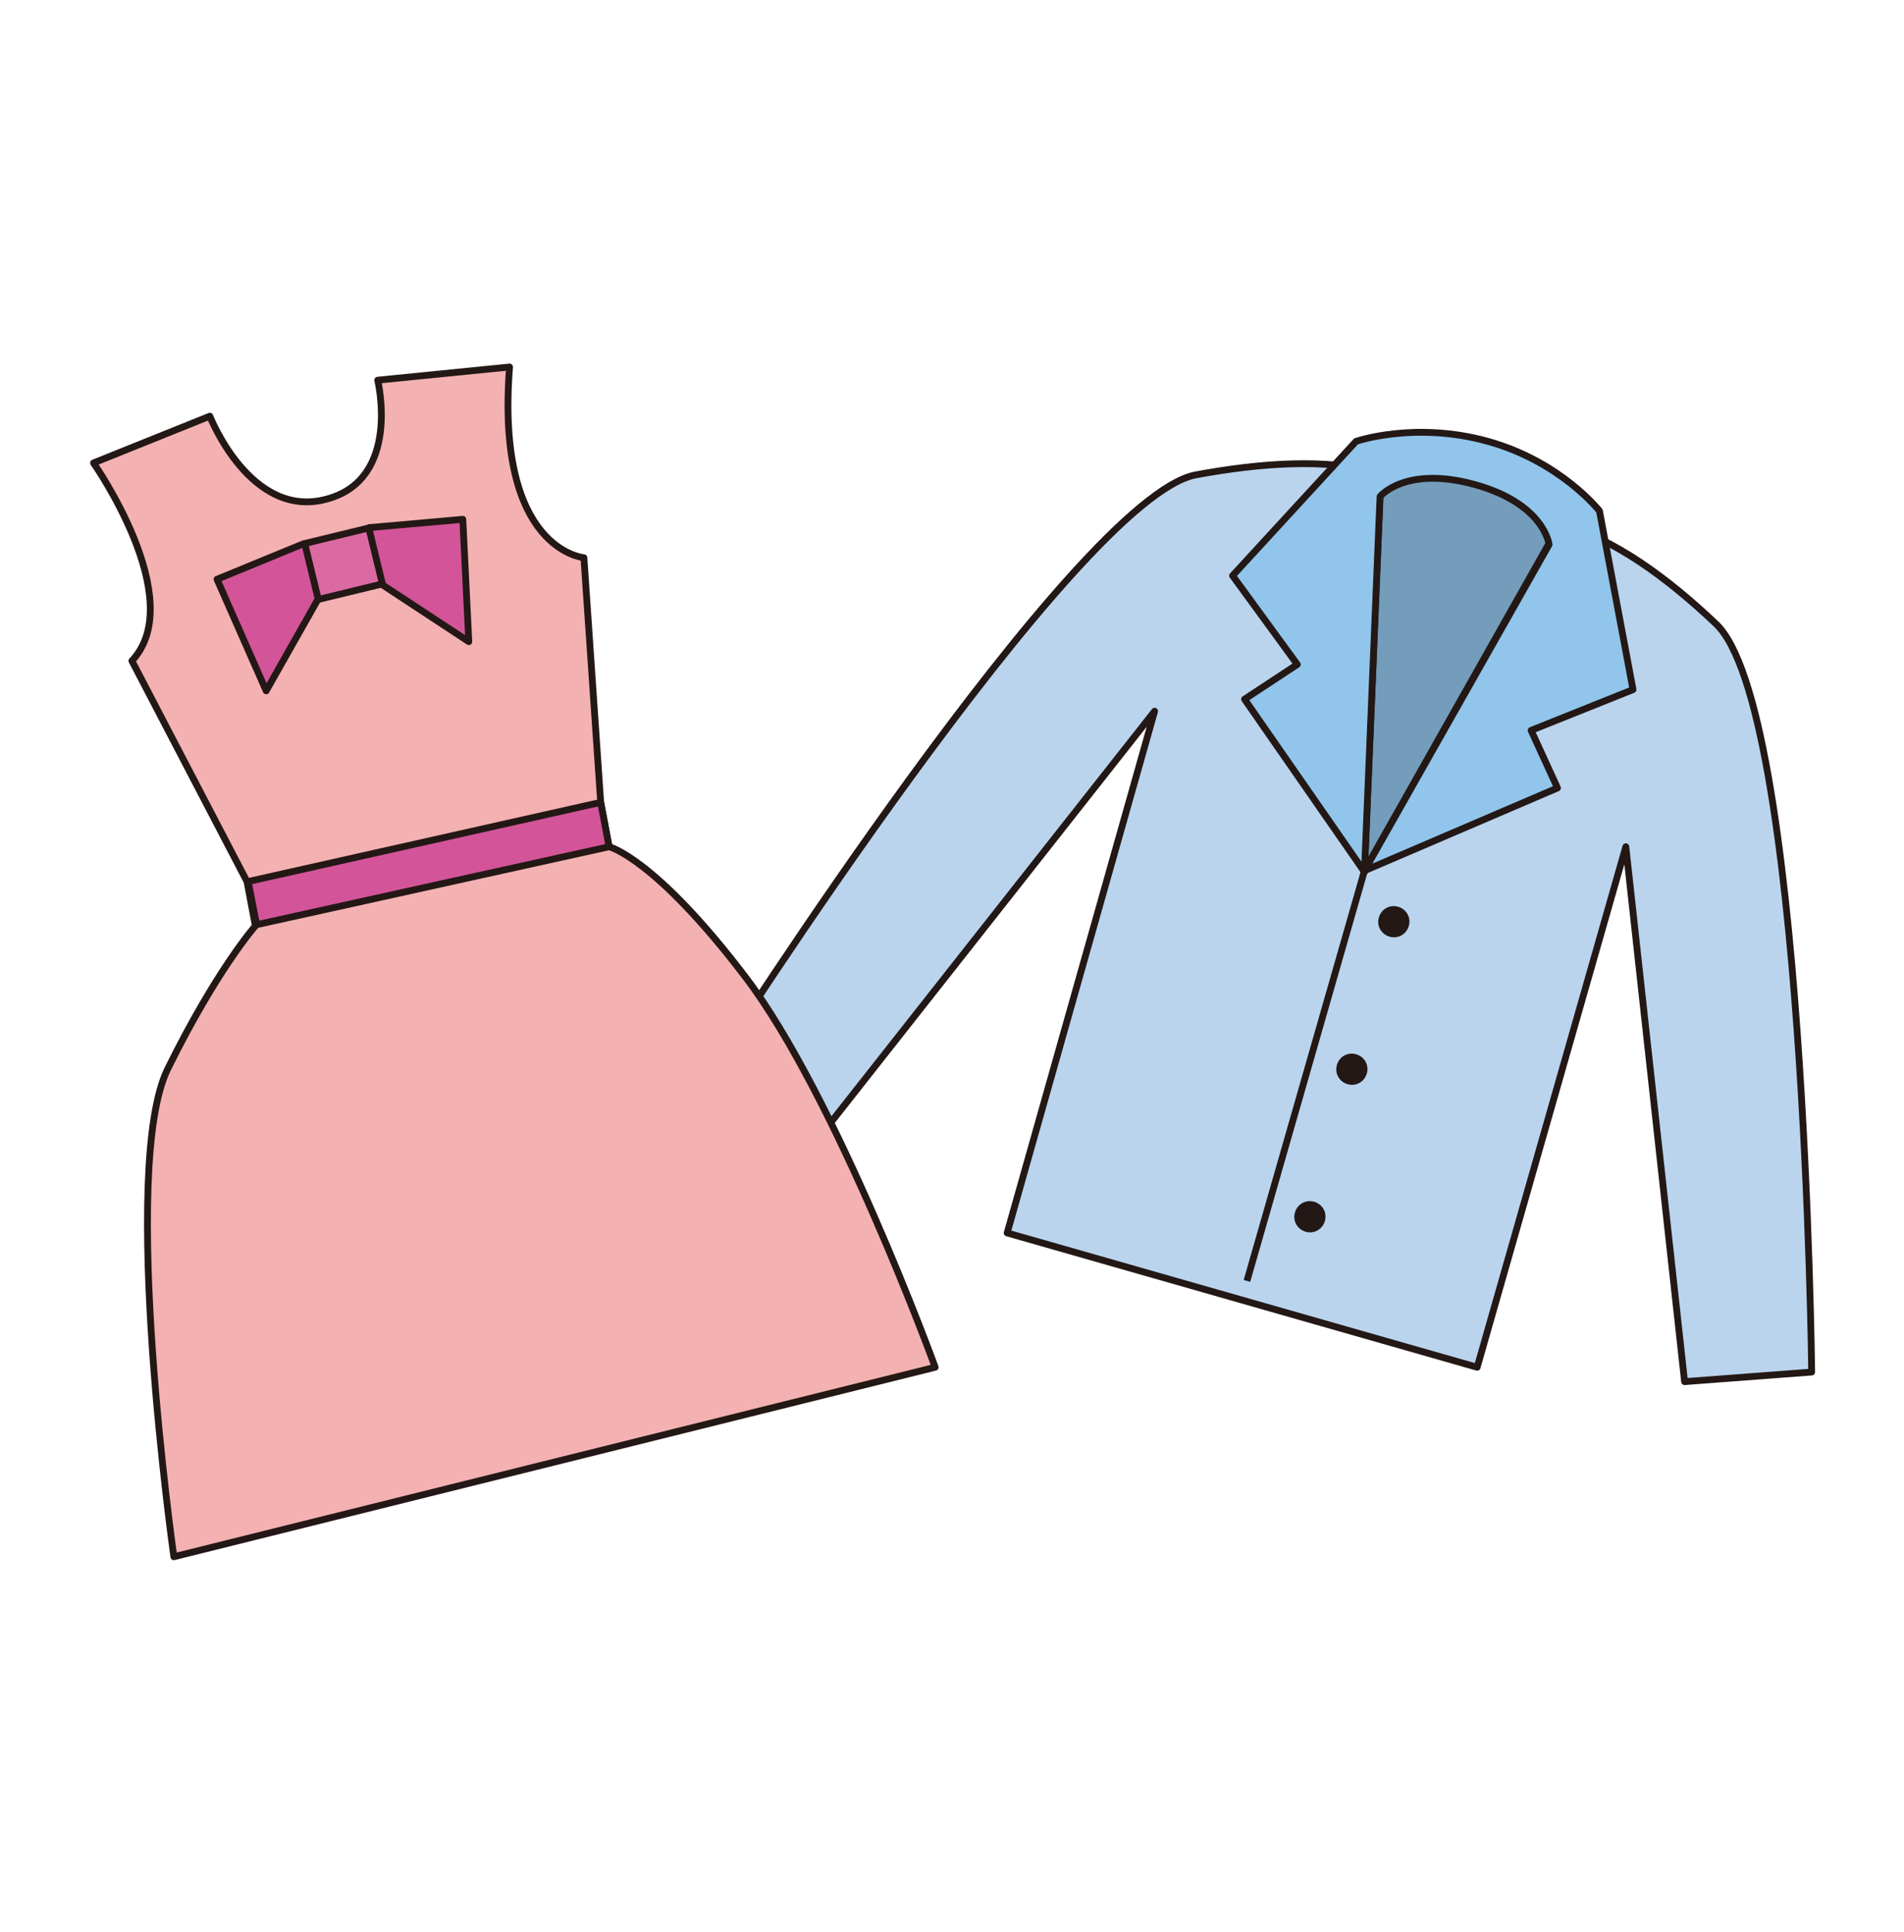 <?xml version="1.0" encoding="utf-8"?>
<!-- Generator: Adobe Illustrator 27.9.2, SVG Export Plug-In . SVG Version: 6.00 Build 0)  -->
<svg version="1.1" id="レイヤー_6" xmlns="http://www.w3.org/2000/svg" xmlns:xlink="http://www.w3.org/1999/xlink" x="0px"
	 y="0px" viewBox="0 0 158.8 161.1" style="enable-background:new 0 0 158.8 161.1;" xml:space="preserve">
<style type="text/css">
	.st0{fill:#BAD4EE;stroke:#231815;stroke-width:0.567;stroke-linejoin:round;stroke-miterlimit:10;}
	.st1{fill:#739DBA;stroke:#231815;stroke-width:0.567;stroke-linejoin:round;stroke-miterlimit:10;}
	.st2{fill:none;stroke:#231815;stroke-width:0.567;stroke-linejoin:round;stroke-miterlimit:10;}
	.st3{fill:#231815;}
	.st4{fill:#91C5EB;stroke:#231815;stroke-width:0.567;stroke-linejoin:round;stroke-miterlimit:10;}
	.st5{fill:#F4B1B1;stroke:#231815;stroke-width:0.567;stroke-linejoin:round;stroke-miterlimit:10;}
	.st6{fill:#D35499;stroke:#231815;stroke-width:0.567;stroke-linejoin:round;stroke-miterlimit:10;}
	.st7{fill:#DB6AA3;stroke:#231815;stroke-width:0.567;stroke-linejoin:round;stroke-miterlimit:10;}
</style>
<g>
	<g>
		<g>
			<g>
				<path class="st0" d="M103.6,108.4l19.6,5.6l12.4-43.4l4.9,44.6l10.6-0.8c0,0-0.6-55.5-8-62.4c-4-3.8-8.5-7.1-12.9-8.3
					c0,0-3.2-3.6-6.9-4.6c-3.7-1-8.3,0.3-8.3,0.3c-4.4-1.2-9.9-0.8-15.3,0.2c-10,2-39.8,48.7-39.8,48.7l8.6,6.3l27.8-35.3L84,102.8
					L103.6,108.4z"/>
			</g>
			<path class="st1" d="M113.8,72.6l1.3-31.3c0,0,2.1-2.6,7.9-1c5.8,1.7,6.2,5,6.2,5L113.8,72.6z"/>
			<line class="st2" x1="113.8" y1="72.6" x2="104" y2="106.8"/>
			<path class="st3" d="M117.5,77.2c-0.2,0.7-0.9,1.1-1.6,0.9c-0.7-0.2-1.1-0.9-0.9-1.6c0.2-0.7,0.9-1.1,1.6-0.9
				C117.3,75.8,117.7,76.5,117.5,77.2z"/>
			<path class="st3" d="M114,89.5c-0.2,0.7-0.9,1.1-1.6,0.9c-0.7-0.2-1.1-0.9-0.9-1.6s0.9-1.1,1.6-0.9
				C113.8,88.1,114.2,88.8,114,89.5z"/>
			<path class="st3" d="M110.5,101.8c-0.2,0.7-0.9,1.1-1.6,0.9c-0.7-0.2-1.1-0.9-0.9-1.6c0.2-0.7,0.9-1.1,1.6-0.9
				C110.3,100.4,110.7,101.1,110.5,101.8z"/>
		</g>
	</g>
	<path class="st4" d="M129.2,45.4l-15.4,27.2l16.1-6.9l-2.2-4.8l8.5-3.4l-2.8-14.9c0,0-3.2-4.1-9.3-5.8c-6.1-1.7-11,0-11,0
		l-10.3,11.2l5.4,7.4l-4.4,2.9l10,14.4l1.3-31.3c0,0,2.1-2.6,7.9-1C128.8,42,129.2,45.4,129.2,45.4z"/>
	<path class="st5" d="M17.5,34.7l-9.7,3.9c0,0,8,11.4,3.2,16.5l9.6,18.4l0.7,3.7c0,0-3.2,3.6-7.3,11.9s0.5,40.7,0.5,40.7l63.5-15.8
		c0,0-8.2-22.5-15.8-32.5S50.8,70.6,50.8,70.6l-0.7-3.7l-1.4-20.4c0,0-7.4-0.6-6.2-15.9l-11,1.1c0,0,2,8.2-4.2,9.9
		C20.9,43.4,17.5,34.7,17.5,34.7z"/>
	<polyline class="st6" points="25.4,45.3 18.1,48.3 22.2,57.6 26.5,50 	"/>
	<polyline class="st6" points="30.7,44 38.6,43.3 39.1,53.5 31.8,48.7 	"/>
	<rect x="25.9" y="44.6" transform="matrix(0.972 -0.236 0.236 0.972 -10.287 8.079)" class="st7" width="5.5" height="4.8"/>
	<polygon class="st6" points="50.8,70.6 21.4,77.1 20.7,73.5 50.1,66.9 	"/>
</g>
</svg>
